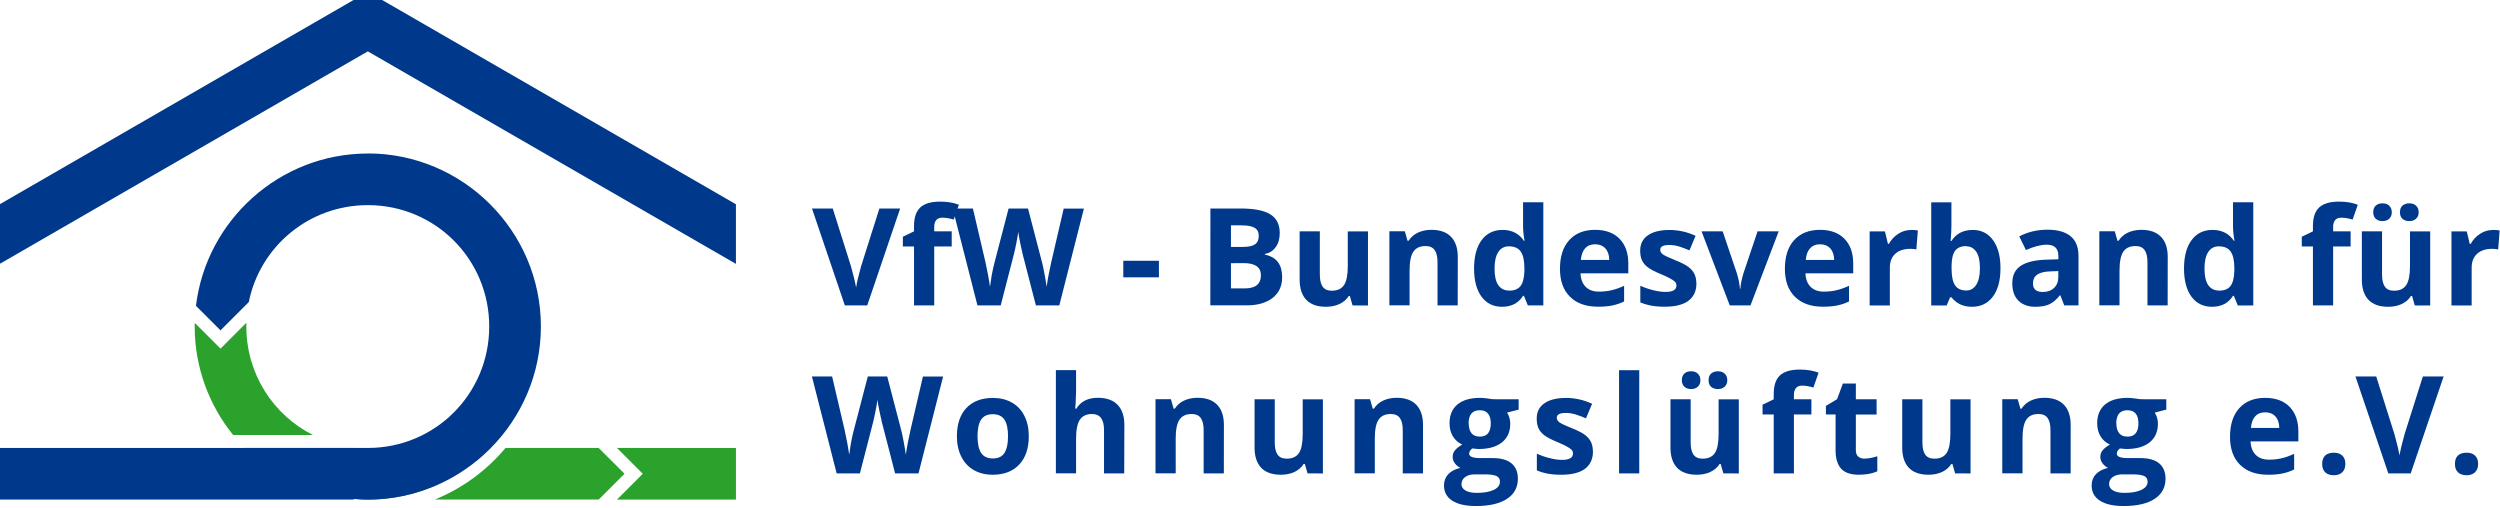 <?xml version="1.0" encoding="UTF-8" standalone="no"?>
<svg
   width="147.62"
   height="30"
   viewBox="0 0 39.058 7.938"
   version="1.1"
   id="svg1323"
   inkscape:version="1.4 (e7c3feb1, 2024-10-09)"
   sodipodi:docname="logo-vfw.svg"
   xml:space="preserve"
   xmlns:inkscape="http://www.inkscape.org/namespaces/inkscape"
   xmlns:sodipodi="http://sodipodi.sourceforge.net/DTD/sodipodi-0.dtd"
   xmlns="http://www.w3.org/2000/svg"
   xmlns:svg="http://www.w3.org/2000/svg"
   xmlns:rdf="http://www.w3.org/1999/02/22-rdf-syntax-ns#"
   xmlns:cc="http://creativecommons.org/ns#"
   xmlns:dc="http://purl.org/dc/elements/1.1/"><defs
     id="defs1317" /><sodipodi:namedview
     id="base"
     pagecolor="#ffffff"
     bordercolor="#666666"
     borderopacity="1.0"
     inkscape:pageopacity="0.0"
     inkscape:pageshadow="2"
     inkscape:zoom="1.2518894"
     inkscape:cx="43.134801"
     inkscape:cy="132.59957"
     inkscape:document-units="px"
     inkscape:current-layer="layer1"
     showgrid="false"
     units="px"
     inkscape:window-width="1432"
     inkscape:window-height="947"
     inkscape:window-x="0"
     inkscape:window-y="25"
     inkscape:window-maximized="0"
     inkscape:document-rotation="0"
     inkscape:pagecheckerboard="0"
     inkscape:showpageshadow="2"
     inkscape:deskcolor="#d1d1d1" /><g
     inkscape:label="Ebene 1"
     inkscape:groupmode="layer"
     id="layer1"
     transform="translate(0,-289.856)"><g
       id="path1448"
       transform="translate(0.736,5.795)" /><g
       id="g4220"
       transform="matrix(1.111,0,0,1.111,-3.06514e-8,-32.206)"
       style="stroke-width:0.9"><g
         id="g3743"
         transform="matrix(0.686,0,0,0.686,-12.187,109.613)"
         style="stroke-width:1.311"><rect
           style="fill:#00388b;fill-opacity:1;stroke-width:6.495"
           id="rect1444"
           width="7.259"
           height="1.058"
           x="17.758"
           y="271.97" /><path
           id="rect484"
           style="fill:#2ba22c;fill-opacity:1;stroke-width:6.495"
           d="m 25.366,271.97 -0.121,10e-4 c 0.019,4.8e-4 0.039,0 0.06,0 0.02,0 0.041,-5.7e-4 0.061,-10e-4 z m 1.094,0 c -0.348,0.171 -0.74,0.267 -1.155,0.267 -0.021,0 -0.044,-0.001 -0.068,-0.002 0,0 -0.782,0.774 -0.007,0.794 h 0.163 c 0.934,-0.024 1.776,-0.426 2.38,-1.058 z m 1.667,0 c -0.387,0.462 -0.884,0.829 -1.45,1.058 h 3.36 l 0.53,-0.529 -0.53,-0.529 z m 2.285,0 0.342,0.342 0.187,0.187 -0.188,0.188 -0.342,0.342 h 2.44 v -1.058 z" /><path
           id="rect493"
           style="fill:#00388b;fill-opacity:1;stroke-width:6.629"
           d="m -109.4,240.086 -8.709,-2e-4 -0.611,1.058 8.714,2e-5 4.357,7.546 0.611,-1.058 -4.354,-7.542 -0.008,0.004 z"
           transform="rotate(-30)" /><path
           style="color:#000000;fill:#2ba22c;fill-opacity:1;stroke-width:1.311;-inkscape-stroke:none"
           d="m 22.816,269.402 -0.344,0.344 -0.187,0.188 -0.188,-0.188 -0.341,-0.341 c -5.28e-4,0.025 -0.001,0.05 -0.001,0.075 0,0.841 0.296,1.616 0.789,2.225 h 1.636 c -0.812,-0.409 -1.366,-1.249 -1.366,-2.225 0,-0.026 7.63e-4,-0.052 0.002,-0.078 z"
           id="path2425" /><path
           style="color:#000000;fill:#00388b;fill-opacity:1;stroke-width:1.311;-inkscape-stroke:none"
           d="m 25.305,265.934 c -1.809,0 -3.312,1.368 -3.524,3.122 l 0.503,0.503 0.58,-0.58 c 0.23,-1.138 1.232,-1.987 2.441,-1.987 1.381,0 2.488,1.107 2.488,2.488 0,1.381 -1.107,2.49 -2.488,2.49 -0.022,0 -0.043,2e-5 -0.065,-5.2e-4 H 22.782 c 0.644,0.653 1.538,1.059 2.523,1.059 1.953,0 3.547,-1.596 3.547,-3.549 0,-1.953 -1.594,-3.547 -3.547,-3.547 z"
           id="path622" /></g><g
         id="g4170"
         transform="translate(0,-0.441)"
         style="stroke-width:0.9"><g
           aria-label="VfW - Bundesverband für "
           id="text3812"
           style="font-weight:bold;font-size:1.909px;line-height:1.25;font-family:'Open Sans';-inkscape-font-specification:'Open Sans Bold';fill:#00388b;stroke-width:0.238"><path
             d="m 12.366,293.258 h 0.292 l -0.463,1.363 h -0.315 l -0.462,-1.363 h 0.292 l 0.256,0.811 q 0.021,0.072 0.044,0.168 0.023,0.095 0.029,0.132 0.01,-0.086 0.07,-0.3 z"
             id="path3953"
             style="stroke-width:0.238" /><path
             d="m 13.383,293.792 h -0.246 v 0.829 h -0.284 v -0.829 h -0.157 v -0.137 l 0.157,-0.076 v -0.076 q 0,-0.178 0.088,-0.26 0.088,-0.082 0.281,-0.082 0.147,0 0.262,0.044 l -0.073,0.209 q -0.086,-0.027 -0.159,-0.027 -0.061,0 -0.088,0.036 -0.027,0.035 -0.027,0.091 v 0.065 h 0.246 z"
             id="path3955"
             style="stroke-width:0.238" /><path
             d="m 14.896,294.621 h -0.329 l -0.185,-0.716 q -0.01,-0.038 -0.035,-0.158 -0.024,-0.12 -0.028,-0.161 -0.006,0.05 -0.028,0.162 -0.022,0.111 -0.035,0.159 l -0.184,0.714 H 13.745 l -0.348,-1.363 h 0.284 l 0.174,0.744 q 0.046,0.206 0.066,0.357 0.006,-0.053 0.025,-0.164 0.021,-0.112 0.038,-0.173 l 0.199,-0.764 h 0.273 l 0.199,0.764 q 0.013,0.051 0.033,0.157 0.02,0.105 0.03,0.181 0.009,-0.073 0.03,-0.181 0.021,-0.109 0.037,-0.176 l 0.173,-0.744 h 0.284 z"
             id="path3957"
             style="stroke-width:0.238" /><path
             d="m 15.796,294.226 v -0.233 h 0.501 v 0.233 z"
             id="path3959"
             style="stroke-width:0.238" /><path
             d="M 17.021,293.258 H 17.445 q 0.29,0 0.42,0.083 0.131,0.082 0.131,0.262 0,0.122 -0.058,0.2 -0.057,0.078 -0.152,0.094 v 0.009 q 0.13,0.029 0.186,0.108 0.058,0.079 0.058,0.211 0,0.186 -0.135,0.291 -0.134,0.104 -0.365,0.104 h -0.51 z m 0.289,0.54 h 0.168 q 0.117,0 0.17,-0.036 0.053,-0.036 0.053,-0.12 0,-0.078 -0.058,-0.112 -0.057,-0.035 -0.181,-0.035 h -0.152 z m 0,0.229 v 0.355 h 0.188 q 0.119,0 0.176,-0.046 0.057,-0.046 0.057,-0.14 0,-0.17 -0.242,-0.17 z"
             id="path3961"
             style="stroke-width:0.238" /><path
             d="m 19.02,294.621 -0.038,-0.133 h -0.015 q -0.046,0.073 -0.13,0.113 -0.084,0.039 -0.191,0.039 -0.184,0 -0.277,-0.098 -0.093,-0.099 -0.093,-0.283 v -0.68 h 0.284 v 0.609 q 0,0.113 0.04,0.17 0.04,0.056 0.128,0.056 0.119,0 0.172,-0.079 0.053,-0.08 0.053,-0.265 v -0.49 h 0.284 v 1.042 z"
             id="path3963"
             style="stroke-width:0.238" /><path
             d="m 20.499,294.621 h -0.284 v -0.609 q 0,-0.113 -0.04,-0.169 -0.04,-0.057 -0.128,-0.057 -0.119,0 -0.172,0.08 -0.053,0.079 -0.053,0.264 v 0.49 h -0.284 v -1.042 h 0.217 l 0.038,0.133 h 0.016 q 0.048,-0.075 0.131,-0.114 0.084,-0.039 0.19,-0.039 0.182,0 0.276,0.099 0.094,0.098 0.094,0.283 z"
             id="path3965"
             style="stroke-width:0.238" /><path
             d="m 21.122,294.64 q -0.184,0 -0.289,-0.143 -0.104,-0.143 -0.104,-0.395 0,-0.256 0.106,-0.399 0.107,-0.144 0.295,-0.144 0.197,0 0.3,0.153 h 0.009 q -0.021,-0.117 -0.021,-0.208 v -0.334 h 0.285 v 1.451 H 21.485 l -0.055,-0.135 h -0.012 q -0.097,0.154 -0.296,0.154 z m 0.1,-0.227 q 0.109,0 0.159,-0.063 0.051,-0.063 0.056,-0.215 v -0.031 q 0,-0.168 -0.052,-0.241 -0.051,-0.073 -0.168,-0.073 -0.095,0 -0.148,0.081 -0.052,0.08 -0.052,0.234 0,0.154 0.053,0.231 0.053,0.076 0.152,0.076 z"
             id="path3967"
             style="stroke-width:0.238" /><path
             d="m 22.432,293.761 q -0.09,0 -0.142,0.058 -0.051,0.057 -0.059,0.162 H 22.63 q -0.002,-0.105 -0.055,-0.162 -0.053,-0.058 -0.144,-0.058 z m 0.04,0.878 q -0.252,0 -0.393,-0.139 -0.142,-0.139 -0.142,-0.393 0,-0.262 0.131,-0.405 0.131,-0.144 0.363,-0.144 0.221,0 0.344,0.126 0.123,0.126 0.123,0.348 v 0.138 h -0.672 q 0.005,0.121 0.072,0.189 0.067,0.068 0.188,0.068 0.094,0 0.178,-0.02 0.084,-0.02 0.175,-0.062 v 0.22 q -0.075,0.037 -0.159,0.055 -0.085,0.019 -0.207,0.019 z"
             id="path3969"
             style="stroke-width:0.238" /><path
             d="m 23.856,294.311 q 0,0.16 -0.112,0.244 -0.111,0.084 -0.333,0.084 -0.114,0 -0.194,-0.016 -0.08,-0.015 -0.15,-0.045 V 294.344 q 0.079,0.037 0.178,0.062 0.1,0.025 0.175,0.025 0.155,0 0.155,-0.089 0,-0.034 -0.021,-0.054 -0.021,-0.021 -0.071,-0.048 -0.05,-0.027 -0.134,-0.062 -0.12,-0.05 -0.177,-0.093 -0.056,-0.043 -0.082,-0.098 -0.025,-0.056 -0.025,-0.137 0,-0.139 0.107,-0.214 0.108,-0.076 0.306,-0.076 0.188,0 0.366,0.082 l -0.086,0.205 q -0.078,-0.034 -0.146,-0.055 -0.068,-0.021 -0.139,-0.021 -0.126,0 -0.126,0.068 0,0.038 0.04,0.066 0.041,0.028 0.178,0.083 0.122,0.049 0.179,0.092 0.057,0.043 0.084,0.099 0.027,0.056 0.027,0.133 z"
             id="path3971"
             style="stroke-width:0.238" /><path
             d="m 24.325,294.621 -0.397,-1.042 h 0.297 l 0.201,0.594 q 0.034,0.113 0.042,0.214 h 0.006 q 0.005,-0.089 0.042,-0.214 l 0.2,-0.594 h 0.297 l -0.397,1.042 z"
             id="path3973"
             style="stroke-width:0.238" /><path
             d="m 25.595,293.761 q -0.09,0 -0.142,0.058 -0.051,0.057 -0.059,0.162 h 0.399 q -0.002,-0.105 -0.055,-0.162 -0.053,-0.058 -0.144,-0.058 z m 0.04,0.878 q -0.252,0 -0.393,-0.139 -0.142,-0.139 -0.142,-0.393 0,-0.262 0.131,-0.405 0.131,-0.144 0.363,-0.144 0.221,0 0.344,0.126 0.123,0.126 0.123,0.348 v 0.138 h -0.672 q 0.005,0.121 0.072,0.189 0.067,0.068 0.188,0.068 0.094,0 0.178,-0.02 0.084,-0.02 0.175,-0.062 v 0.22 q -0.075,0.037 -0.159,0.055 -0.085,0.019 -0.207,0.019 z"
             id="path3975"
             style="stroke-width:0.238" /><path
             d="m 26.874,293.559 q 0.058,0 0.096,0.008 l -0.021,0.267 q -0.035,-0.009 -0.084,-0.009 -0.136,0 -0.213,0.07 -0.076,0.07 -0.076,0.196 v 0.531 h -0.284 v -1.042 h 0.215 l 0.042,0.175 h 0.014 q 0.048,-0.088 0.131,-0.141 0.083,-0.054 0.18,-0.054 z"
             id="path3977"
             style="stroke-width:0.238" /><path
             d="m 27.739,293.559 q 0.185,0 0.289,0.145 0.104,0.144 0.104,0.394 0,0.258 -0.108,0.4 -0.107,0.142 -0.293,0.142 -0.184,0 -0.288,-0.133 h -0.02 l -0.048,0.115 h -0.217 v -1.451 h 0.284 v 0.338 q 0,0.064 -0.011,0.206 h 0.011 q 0.1,-0.155 0.296,-0.155 z m -0.091,0.228 q -0.105,0 -0.154,0.065 -0.048,0.064 -0.05,0.214 v 0.031 q 0,0.168 0.049,0.241 0.05,0.073 0.159,0.073 0.088,0 0.139,-0.08 0.052,-0.081 0.052,-0.235 0,-0.154 -0.052,-0.23 -0.052,-0.077 -0.143,-0.077 z"
             id="path3979"
             style="stroke-width:0.238" /><path
             d="m 29.029,294.621 -0.055,-0.142 h -0.007 q -0.072,0.09 -0.148,0.126 -0.076,0.035 -0.198,0.035 -0.15,0 -0.237,-0.086 -0.086,-0.086 -0.086,-0.244 0,-0.166 0.116,-0.244 0.117,-0.079 0.351,-0.088 l 0.181,-0.006 v -0.046 q 0,-0.159 -0.162,-0.159 -0.125,0 -0.294,0.075 l -0.094,-0.192 q 0.18,-0.094 0.399,-0.094 0.21,0 0.322,0.091 0.112,0.091 0.112,0.278 v 0.695 z m -0.084,-0.483 -0.11,0.004 q -0.124,0.004 -0.185,0.045 -0.061,0.041 -0.061,0.125 0,0.12 0.138,0.12 0.099,0 0.158,-0.057 0.06,-0.057 0.06,-0.151 z"
             id="path3981"
             style="stroke-width:0.238" /><path
             d="m 30.483,294.621 h -0.284 v -0.609 q 0,-0.113 -0.04,-0.169 -0.04,-0.057 -0.128,-0.057 -0.119,0 -0.172,0.08 -0.053,0.079 -0.053,0.264 v 0.49 h -0.284 v -1.042 h 0.217 l 0.038,0.133 h 0.016 q 0.048,-0.075 0.131,-0.114 0.084,-0.039 0.19,-0.039 0.182,0 0.276,0.099 0.094,0.098 0.094,0.283 z"
             id="path3983"
             style="stroke-width:0.238" /><path
             d="m 31.106,294.64 q -0.184,0 -0.289,-0.143 -0.104,-0.143 -0.104,-0.395 0,-0.256 0.106,-0.399 0.107,-0.144 0.295,-0.144 0.197,0 0.3,0.153 h 0.009 q -0.021,-0.117 -0.021,-0.208 v -0.334 h 0.285 v 1.451 h -0.218 l -0.055,-0.135 h -0.012 q -0.097,0.154 -0.296,0.154 z m 0.1,-0.227 q 0.109,0 0.159,-0.063 0.051,-0.063 0.056,-0.215 v -0.031 q 0,-0.168 -0.052,-0.241 -0.051,-0.073 -0.168,-0.073 -0.095,0 -0.148,0.081 -0.052,0.08 -0.052,0.234 0,0.154 0.053,0.231 0.053,0.076 0.152,0.076 z"
             id="path3985"
             style="stroke-width:0.238" /><path
             d="m 33.056,293.792 h -0.246 v 0.829 h -0.284 v -0.829 h -0.157 v -0.137 l 0.157,-0.076 v -0.076 q 0,-0.178 0.088,-0.26 0.088,-0.082 0.281,-0.082 0.147,0 0.262,0.044 l -0.073,0.209 q -0.086,-0.027 -0.159,-0.027 -0.061,0 -0.088,0.036 -0.027,0.035 -0.027,0.091 v 0.065 h 0.246 z"
             id="path3987"
             style="stroke-width:0.238" /><path
             d="m 33.958,294.621 -0.038,-0.133 h -0.015 q -0.046,0.073 -0.13,0.113 -0.084,0.039 -0.191,0.039 -0.184,0 -0.277,-0.098 -0.093,-0.099 -0.093,-0.283 v -0.68 h 0.284 v 0.609 q 0,0.113 0.04,0.17 0.04,0.056 0.128,0.056 0.119,0 0.172,-0.079 0.053,-0.08 0.053,-0.265 v -0.49 h 0.284 v 1.042 z m -0.584,-1.31 q 0,-0.061 0.035,-0.093 0.035,-0.033 0.095,-0.033 0.062,0 0.096,0.035 0.035,0.035 0.035,0.091 0,0.056 -0.035,0.09 -0.035,0.034 -0.096,0.034 -0.06,0 -0.095,-0.033 -0.035,-0.033 -0.035,-0.091 z m 0.376,0 q 0,-0.065 0.037,-0.095 0.038,-0.031 0.094,-0.031 0.061,0 0.096,0.034 0.036,0.034 0.036,0.092 0,0.057 -0.036,0.09 -0.036,0.034 -0.096,0.034 -0.056,0 -0.094,-0.03 -0.037,-0.031 -0.037,-0.094 z"
             id="path3989"
             style="stroke-width:0.238" /><path
             d="m 35.056,293.559 q 0.058,0 0.096,0.008 l -0.021,0.267 q -0.035,-0.009 -0.084,-0.009 -0.136,0 -0.213,0.07 -0.076,0.07 -0.076,0.196 v 0.531 h -0.284 v -1.042 h 0.215 l 0.042,0.175 h 0.014 q 0.048,-0.088 0.131,-0.141 0.083,-0.054 0.18,-0.054 z"
             id="path3991"
             style="stroke-width:0.238" /></g><g
           aria-label="Wohnungslüftung e.V."
           id="text3870"
           style="font-weight:bold;font-size:1.909px;line-height:1.25;font-family:'Open Sans';-inkscape-font-specification:'Open Sans Bold';letter-spacing:0.146px;fill:#00388b;stroke-width:0.238"><path
             d="m 12.916,296.983 h -0.329 l -0.185,-0.716 q -0.01,-0.038 -0.035,-0.158 -0.024,-0.12 -0.028,-0.161 -0.006,0.05 -0.028,0.162 -0.022,0.111 -0.035,0.159 l -0.184,0.714 H 11.765 l -0.348,-1.363 h 0.284 l 0.174,0.744 q 0.046,0.206 0.066,0.357 0.006,-0.053 0.025,-0.164 0.021,-0.112 0.038,-0.173 l 0.199,-0.764 h 0.273 l 0.199,0.764 q 0.013,0.051 0.033,0.157 0.02,0.105 0.03,0.181 0.009,-0.073 0.03,-0.181 0.021,-0.109 0.037,-0.176 l 0.173,-0.744 h 0.284 z"
             id="path3994"
             style="stroke-width:0.238" /><path
             d="m 13.746,296.46 q 0,0.155 0.05,0.234 0.051,0.079 0.166,0.079 0.114,0 0.163,-0.078 0.05,-0.079 0.05,-0.235 0,-0.155 -0.05,-0.232 -0.05,-0.077 -0.165,-0.077 -0.114,0 -0.164,0.077 -0.05,0.076 -0.05,0.232 z m 0.721,0 q 0,0.255 -0.134,0.398 -0.134,0.144 -0.374,0.144 -0.15,0 -0.265,-0.065 -0.115,-0.066 -0.176,-0.189 -0.062,-0.123 -0.062,-0.287 0,-0.255 0.133,-0.397 0.133,-0.142 0.375,-0.142 0.15,0 0.265,0.065 0.115,0.065 0.176,0.187 0.062,0.122 0.062,0.286 z"
             id="path3996"
             style="stroke-width:0.238" /><path
             d="m 15.809,296.983 h -0.284 v -0.609 q 0,-0.226 -0.168,-0.226 -0.119,0 -0.172,0.081 -0.053,0.081 -0.053,0.263 v 0.49 h -0.284 v -1.451 h 0.284 v 0.296 q 0,0.035 -0.006,0.162 l -0.006,0.084 h 0.015 q 0.095,-0.153 0.302,-0.153 0.184,0 0.279,0.099 0.095,0.099 0.095,0.283 z"
             id="path3998"
             style="stroke-width:0.238" /><path
             d="m 17.21,296.983 h -0.284 v -0.609 q 0,-0.113 -0.04,-0.169 -0.04,-0.057 -0.128,-0.057 -0.119,0 -0.172,0.08 -0.053,0.079 -0.053,0.264 v 0.49 h -0.284 v -1.042 h 0.217 l 0.038,0.133 h 0.016 q 0.048,-0.075 0.131,-0.114 0.084,-0.039 0.19,-0.039 0.182,0 0.276,0.099 0.094,0.098 0.094,0.283 z"
             id="path4000"
             style="stroke-width:0.238" /><path
             d="m 18.387,296.983 -0.038,-0.133 H 18.333 q -0.046,0.073 -0.13,0.113 -0.084,0.039 -0.191,0.039 -0.184,0 -0.277,-0.098 -0.093,-0.099 -0.093,-0.283 v -0.68 h 0.284 v 0.609 q 0,0.113 0.04,0.17 0.04,0.056 0.128,0.056 0.119,0 0.172,-0.079 0.053,-0.08 0.053,-0.265 v -0.49 h 0.284 v 1.042 z"
             id="path4002"
             style="stroke-width:0.238" /><path
             d="M 20.011,296.983 H 19.726 v -0.609 q 0,-0.113 -0.04,-0.169 -0.04,-0.057 -0.128,-0.057 -0.119,0 -0.172,0.08 -0.053,0.079 -0.053,0.264 v 0.49 h -0.284 v -1.042 h 0.217 l 0.038,0.133 h 0.016 q 0.048,-0.075 0.131,-0.114 0.084,-0.039 0.19,-0.039 0.182,0 0.276,0.099 0.094,0.098 0.094,0.283 z"
             id="path4004"
             style="stroke-width:0.238" /><path
             d="m 21.356,295.941 v 0.145 l -0.163,0.042 q 0.045,0.07 0.045,0.157 0,0.168 -0.117,0.262 -0.117,0.093 -0.324,0.093 l -0.051,-0.003 -0.042,-0.005 q -0.044,0.034 -0.044,0.075 0,0.061 0.157,0.061 h 0.177 q 0.172,0 0.261,0.074 0.09,0.074 0.09,0.216 0,0.183 -0.153,0.283 -0.152,0.101 -0.437,0.101 -0.218,0 -0.334,-0.076 -0.115,-0.075 -0.115,-0.213 0,-0.094 0.059,-0.158 0.059,-0.063 0.172,-0.09 -0.044,-0.019 -0.076,-0.061 -0.033,-0.043 -0.033,-0.09 0,-0.06 0.035,-0.099 0.035,-0.04 0.1,-0.078 -0.082,-0.035 -0.131,-0.114 -0.048,-0.078 -0.048,-0.185 0,-0.171 0.111,-0.264 0.111,-0.093 0.317,-0.093 0.044,0 0.103,0.008 0.061,0.007 0.077,0.011 z m -0.805,1.19 q 0,0.059 0.056,0.092 0.057,0.034 0.159,0.034 0.153,0 0.24,-0.042 0.087,-0.042 0.087,-0.115 0,-0.059 -0.051,-0.081 -0.051,-0.022 -0.159,-0.022 h -0.147 q -0.078,0 -0.131,0.036 -0.052,0.037 -0.052,0.098 z m 0.103,-0.848 q 0,0.085 0.038,0.134 0.039,0.049 0.118,0.049 0.08,0 0.117,-0.049 0.037,-0.049 0.037,-0.134 0,-0.188 -0.155,-0.188 -0.157,0 -0.157,0.188 z"
             id="path4006"
             style="stroke-width:0.238" /><path
             d="m 22.401,296.674 q 0,0.16 -0.112,0.244 -0.111,0.084 -0.333,0.084 -0.114,0 -0.194,-0.016 -0.08,-0.015 -0.15,-0.045 v -0.235 q 0.079,0.037 0.178,0.062 0.1,0.025 0.175,0.025 0.155,0 0.155,-0.089 0,-0.034 -0.021,-0.054 -0.021,-0.021 -0.071,-0.048 -0.05,-0.027 -0.134,-0.062 -0.12,-0.05 -0.177,-0.093 -0.056,-0.043 -0.082,-0.098 -0.025,-0.056 -0.025,-0.137 0,-0.139 0.107,-0.214 0.108,-0.076 0.306,-0.076 0.188,0 0.366,0.082 l -0.086,0.205 q -0.078,-0.034 -0.146,-0.055 -0.068,-0.021 -0.139,-0.021 -0.126,0 -0.126,0.068 0,0.038 0.04,0.066 0.041,0.028 0.178,0.083 0.122,0.049 0.179,0.092 0.057,0.043 0.084,0.099 0.027,0.056 0.027,0.133 z"
             id="path4008"
             style="stroke-width:0.238" /><path
             d="M 23.052,296.983 H 22.768 v -1.451 h 0.284 z"
             id="path4010"
             style="stroke-width:0.238" /><path
             d="m 24.235,296.983 -0.038,-0.133 h -0.015 q -0.046,0.073 -0.13,0.113 -0.084,0.039 -0.191,0.039 -0.184,0 -0.277,-0.098 -0.093,-0.099 -0.093,-0.283 v -0.68 h 0.284 v 0.609 q 0,0.113 0.04,0.17 0.04,0.056 0.128,0.056 0.119,0 0.172,-0.079 0.053,-0.08 0.053,-0.265 v -0.49 h 0.284 v 1.042 z m -0.584,-1.31 q 0,-0.061 0.035,-0.093 0.035,-0.033 0.095,-0.033 0.062,0 0.096,0.035 0.035,0.035 0.035,0.091 0,0.056 -0.035,0.09 -0.035,0.034 -0.096,0.034 -0.06,0 -0.095,-0.033 -0.035,-0.033 -0.035,-0.091 z m 0.376,0 q 0,-0.065 0.037,-0.095 0.038,-0.031 0.094,-0.031 0.061,0 0.096,0.034 0.036,0.034 0.036,0.092 0,0.057 -0.036,0.09 -0.036,0.034 -0.096,0.034 -0.056,0 -0.094,-0.03 -0.037,-0.031 -0.037,-0.094 z"
             id="path4012"
             style="stroke-width:0.238" /><path
             d="m 25.473,296.154 h -0.246 v 0.829 h -0.284 v -0.829 h -0.157 v -0.137 l 0.157,-0.076 v -0.076 q 0,-0.178 0.088,-0.26 0.088,-0.082 0.281,-0.082 0.147,0 0.262,0.044 l -0.073,0.209 q -0.086,-0.027 -0.159,-0.027 -0.061,0 -0.088,0.036 -0.027,0.035 -0.027,0.091 v 0.065 h 0.246 z"
             id="path4014"
             style="stroke-width:0.238" /><path
             d="m 26.221,296.775 q 0.075,0 0.179,-0.033 v 0.212 q -0.106,0.048 -0.261,0.048 -0.171,0 -0.249,-0.086 -0.077,-0.087 -0.077,-0.259 v -0.503 h -0.136 v -0.12 l 0.157,-0.095 0.082,-0.22 h 0.182 v 0.222 h 0.292 v 0.214 h -0.292 v 0.503 q 0,0.061 0.034,0.089 0.035,0.029 0.09,0.029 z"
             id="path4016"
             style="stroke-width:0.238" /><path
             d="m 27.494,296.983 -0.038,-0.133 h -0.015 q -0.046,0.073 -0.13,0.113 -0.084,0.039 -0.191,0.039 -0.184,0 -0.277,-0.098 -0.093,-0.099 -0.093,-0.283 v -0.68 h 0.284 v 0.609 q 0,0.113 0.04,0.17 0.04,0.056 0.128,0.056 0.119,0 0.172,-0.079 0.053,-0.08 0.053,-0.265 v -0.49 h 0.284 v 1.042 z"
             id="path4018"
             style="stroke-width:0.238" /><path
             d="m 29.119,296.983 h -0.284 v -0.609 q 0,-0.113 -0.04,-0.169 -0.04,-0.057 -0.128,-0.057 -0.119,0 -0.172,0.08 -0.053,0.079 -0.053,0.264 v 0.49 H 28.157 v -1.042 h 0.217 l 0.038,0.133 h 0.016 q 0.048,-0.075 0.131,-0.114 0.084,-0.039 0.19,-0.039 0.182,0 0.276,0.099 0.094,0.098 0.094,0.283 z"
             id="path4020"
             style="stroke-width:0.238" /><path
             d="m 30.464,295.941 v 0.145 l -0.163,0.042 q 0.045,0.07 0.045,0.157 0,0.168 -0.117,0.262 -0.117,0.093 -0.324,0.093 l -0.051,-0.003 -0.042,-0.005 q -0.044,0.034 -0.044,0.075 0,0.061 0.157,0.061 h 0.177 q 0.172,0 0.261,0.074 0.09,0.074 0.09,0.216 0,0.183 -0.153,0.283 -0.152,0.101 -0.437,0.101 -0.218,0 -0.334,-0.076 -0.115,-0.075 -0.115,-0.213 0,-0.094 0.059,-0.158 0.059,-0.063 0.172,-0.09 -0.044,-0.019 -0.076,-0.061 -0.033,-0.043 -0.033,-0.09 0,-0.06 0.035,-0.099 0.035,-0.04 0.1,-0.078 -0.082,-0.035 -0.131,-0.114 -0.048,-0.078 -0.048,-0.185 0,-0.171 0.111,-0.264 0.111,-0.093 0.317,-0.093 0.044,0 0.103,0.008 0.061,0.007 0.077,0.011 z m -0.805,1.19 q 0,0.059 0.056,0.092 0.057,0.034 0.159,0.034 0.153,0 0.24,-0.042 0.087,-0.042 0.087,-0.115 0,-0.059 -0.051,-0.081 -0.051,-0.022 -0.159,-0.022 H 29.843 q -0.078,0 -0.131,0.036 -0.052,0.037 -0.052,0.098 z m 0.103,-0.848 q 0,0.085 0.038,0.134 0.039,0.049 0.118,0.049 0.08,0 0.117,-0.049 0.037,-0.049 0.037,-0.134 0,-0.188 -0.155,-0.188 -0.157,0 -0.157,0.188 z"
             id="path4022"
             style="stroke-width:0.238" /><path
             d="m 31.855,296.124 q -0.09,0 -0.142,0.058 -0.051,0.057 -0.059,0.162 h 0.399 q -0.002,-0.105 -0.055,-0.162 -0.053,-0.058 -0.144,-0.058 z m 0.04,0.878 q -0.252,0 -0.393,-0.139 -0.142,-0.139 -0.142,-0.393 0,-0.262 0.131,-0.405 0.131,-0.144 0.363,-0.144 0.221,0 0.344,0.126 0.123,0.126 0.123,0.348 v 0.138 h -0.672 q 0.005,0.121 0.072,0.189 0.067,0.068 0.188,0.068 0.094,0 0.178,-0.02 0.084,-0.02 0.175,-0.062 v 0.22 q -0.075,0.037 -0.159,0.055 -0.085,0.019 -0.207,0.019 z"
             id="path4024"
             style="stroke-width:0.238" /><path
             d="m 32.656,296.85 q 0,-0.078 0.042,-0.118 0.042,-0.04 0.122,-0.04 0.077,0 0.119,0.041 0.043,0.041 0.043,0.117 0,0.074 -0.043,0.117 -0.043,0.042 -0.119,0.042 -0.078,0 -0.121,-0.041 -0.043,-0.042 -0.043,-0.117 z"
             id="path4026"
             style="stroke-width:0.238" /><path
             d="m 34.072,295.62 h 0.292 l -0.463,1.363 h -0.315 l -0.462,-1.363 h 0.292 l 0.256,0.811 q 0.021,0.072 0.044,0.168 0.023,0.095 0.029,0.132 0.01,-0.086 0.07,-0.3 z"
             id="path4028"
             style="stroke-width:0.238" /><path
             d="m 34.523,296.85 q 0,-0.078 0.042,-0.118 0.042,-0.04 0.122,-0.04 0.077,0 0.119,0.041 0.043,0.041 0.043,0.117 0,0.074 -0.043,0.117 -0.043,0.042 -0.119,0.042 -0.078,0 -0.121,-0.041 -0.043,-0.042 -0.043,-0.117 z"
             id="path4030"
             style="stroke-width:0.238" /></g></g></g></g></svg>
